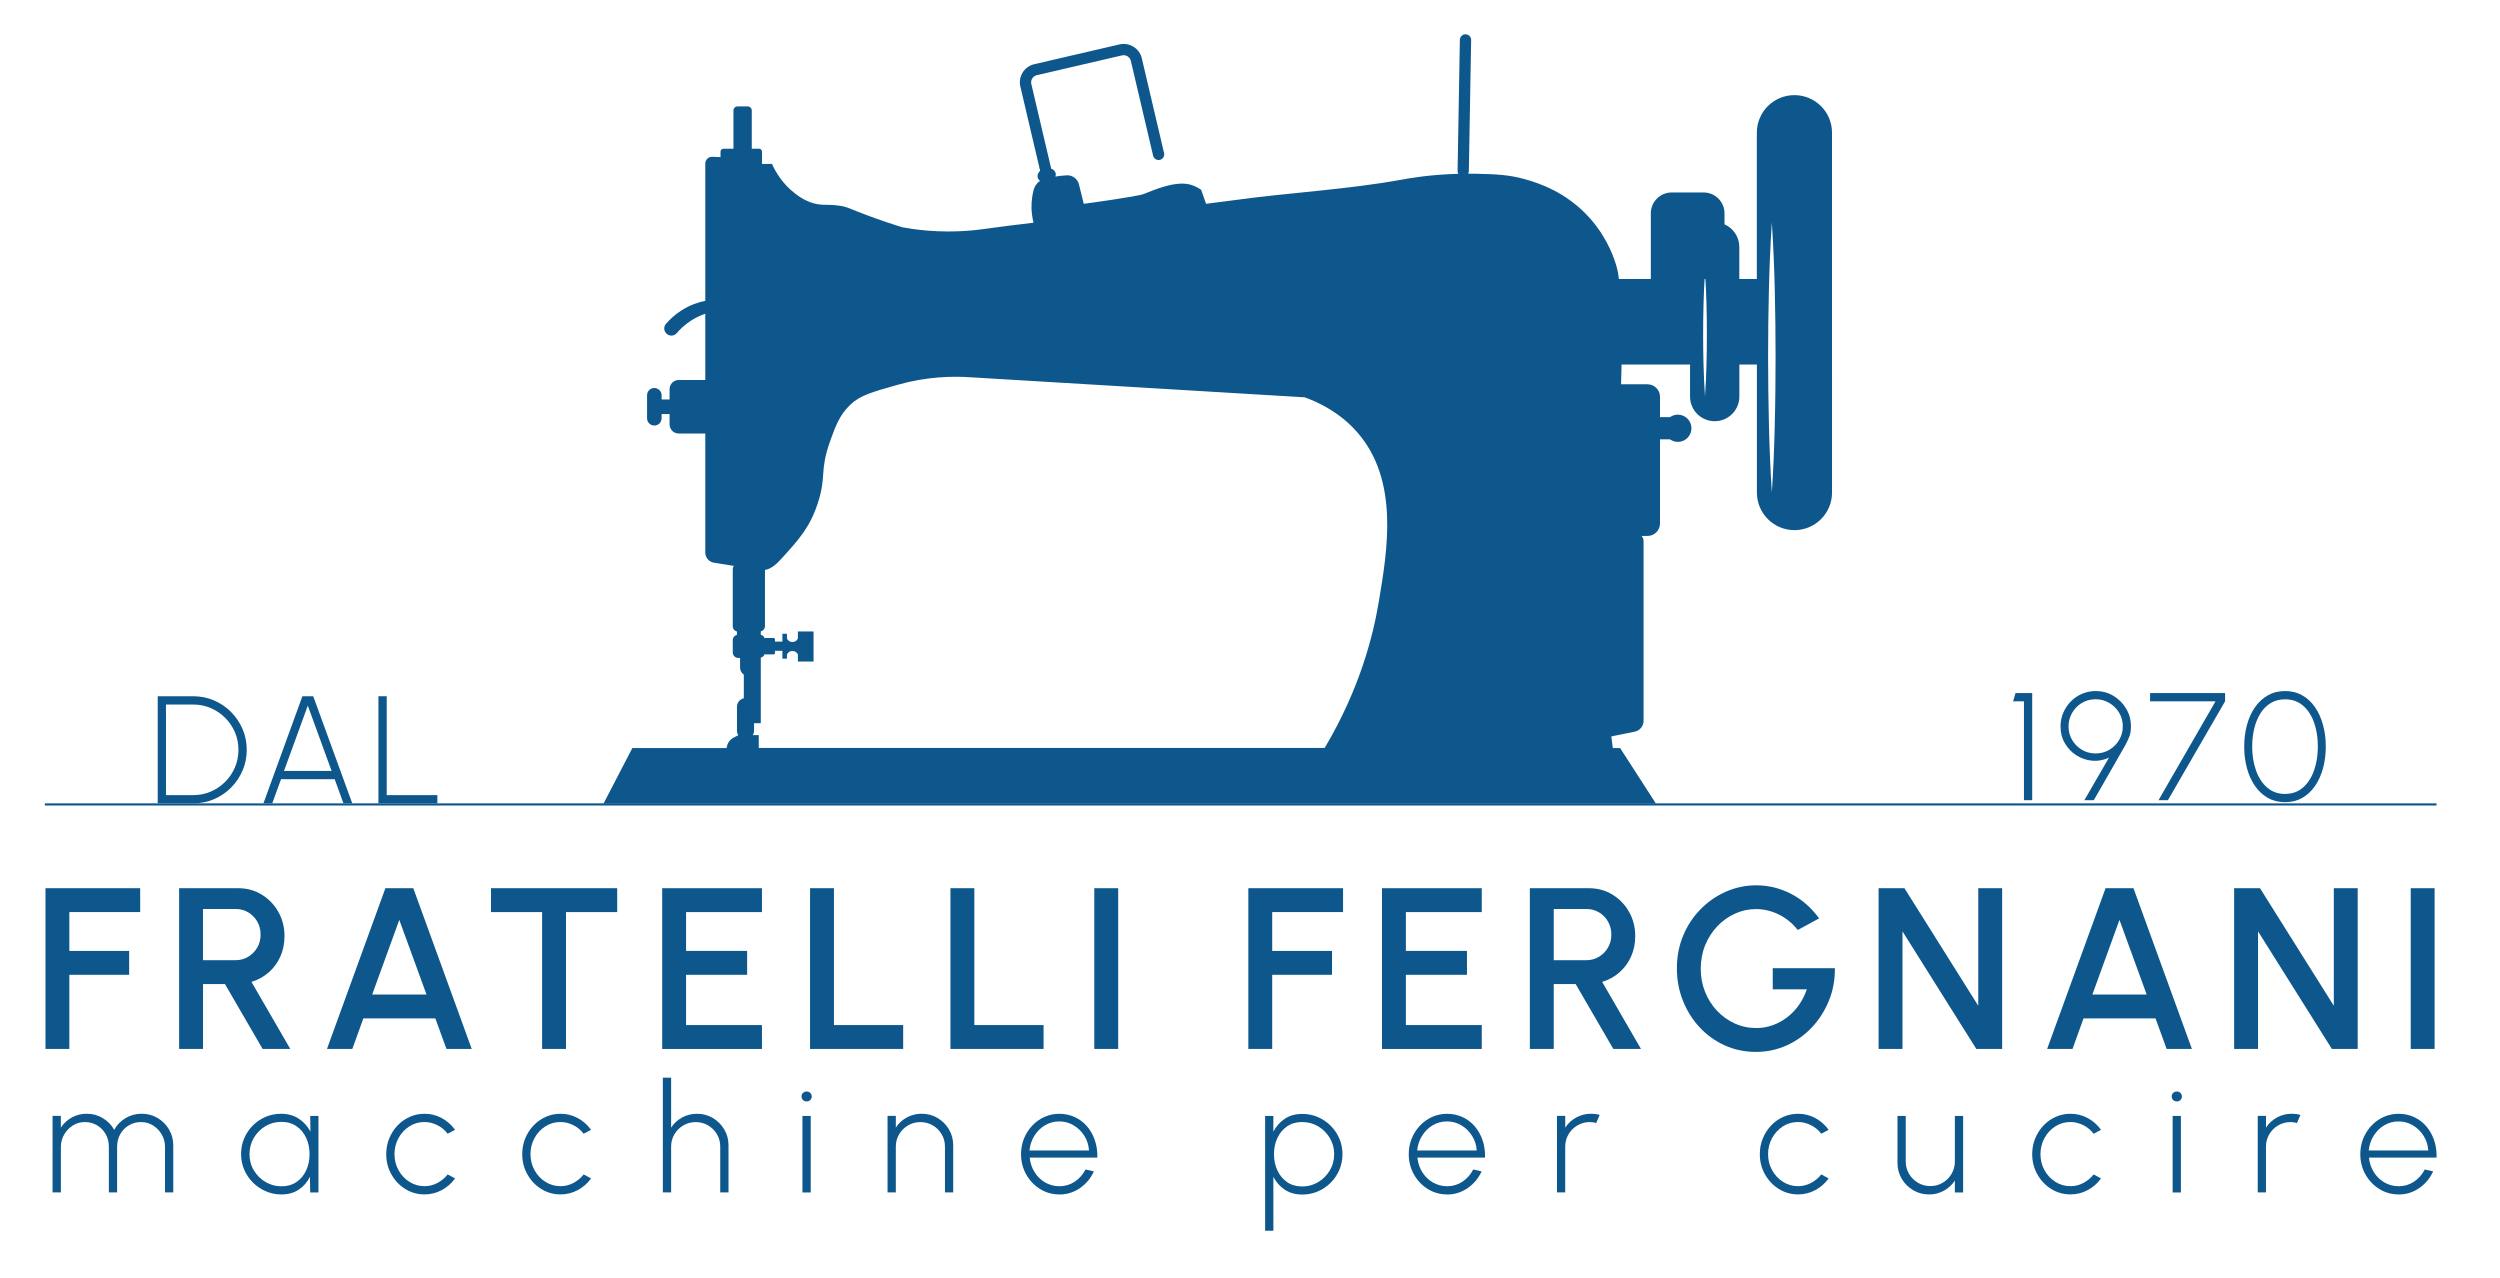<?xml version="1.0" encoding="UTF-8"?>
<svg id="Livello_1" data-name="Livello 1" xmlns="http://www.w3.org/2000/svg" viewBox="0 0 1166 596">
  <defs>
    <style>
      .cls-1 {
        stroke: #0d578d;
        stroke-miterlimit: 10;
      }

      .cls-1, .cls-2 {
        fill: #0d578d;
      }

      .cls-2 {
        stroke-width: 0px;
      }
    </style>
  </defs>
  <line class="cls-1" x1="20.92" y1="375.19" x2="1136.41" y2="375.19"/>
  <g>
    <path class="cls-2" d="M21.21,489.22v-74.96h44.17v11.14h-33.04v18.1h27.9v11.14h-27.9v34.59h-11.14Z"/>
    <path class="cls-2" d="M83.54,489.22v-74.96h27.57c4.07,0,7.73,1,10.98,3,3.25,2,5.83,4.68,7.74,8.06,1.91,3.37,2.86,7.13,2.86,11.27,0,3.5-.65,6.69-1.95,9.58-1.3,2.89-3.12,5.35-5.46,7.39-2.34,2.03-5.01,3.5-8,4.39l18.1,31.27h-12.9l-17.56-30.25h-10.23v30.25h-11.14ZM94.67,447.83h15.26c2.14,0,4.1-.54,5.86-1.61,1.77-1.07,3.17-2.5,4.2-4.28,1.03-1.78,1.55-3.8,1.55-6.05s-.52-4.27-1.55-6.08c-1.04-1.8-2.44-3.23-4.2-4.28-1.77-1.05-3.72-1.58-5.86-1.58h-15.26v23.88Z"/>
    <path class="cls-2" d="M179.75,414.26h13.01l27.25,74.96h-11.78l-5.19-14.24h-33.57l-5.14,14.24h-11.83l27.25-74.96ZM173.59,463.84h25.33l-12.69-34.8-12.64,34.8Z"/>
    <path class="cls-2" d="M287.86,414.26v11.14h-23.88v63.82h-11.14v-63.82h-23.83v-11.14h58.84Z"/>
    <path class="cls-2" d="M308.84,489.22v-74.96h46.53v11.14h-35.39v18.1h28.48v11.14h-28.48v23.45h35.39v11.14h-46.53Z"/>
    <path class="cls-2" d="M377.81,489.22v-74.96h11.14v63.82h32.29v11.14h-43.42Z"/>
    <path class="cls-2" d="M443.29,489.22v-74.96h11.14v63.82h32.29v11.14h-43.42Z"/>
    <path class="cls-2" d="M510.38,489.22v-74.96h11.14v74.96h-11.14Z"/>
    <path class="cls-2" d="M582.23,489.22v-74.96h44.17v11.14h-33.04v18.1h27.9v11.14h-27.9v34.59h-11.14Z"/>
    <path class="cls-2" d="M644.56,489.22v-74.96h46.53v11.14h-35.39v18.1h28.49v11.14h-28.49v23.45h35.39v11.14h-46.53Z"/>
    <path class="cls-2" d="M713.52,489.22v-74.96h27.57c4.07,0,7.73,1,10.98,3,3.25,2,5.83,4.68,7.74,8.06,1.91,3.37,2.86,7.13,2.86,11.27,0,3.5-.65,6.69-1.96,9.58-1.3,2.89-3.12,5.35-5.46,7.39s-5.01,3.5-8,4.39l18.1,31.27h-12.9l-17.56-30.25h-10.23v30.25h-11.14ZM724.66,447.83h15.26c2.14,0,4.1-.54,5.86-1.61,1.77-1.07,3.17-2.5,4.2-4.28,1.04-1.78,1.55-3.8,1.55-6.05s-.52-4.27-1.55-6.08-2.44-3.23-4.2-4.28c-1.77-1.05-3.72-1.58-5.86-1.58h-15.26v23.88Z"/>
    <path class="cls-2" d="M819,490.61c-5.21,0-10.06-1.01-14.54-3.03-4.48-2.02-8.39-4.82-11.73-8.41-3.34-3.59-5.94-7.74-7.82-12.45-1.87-4.71-2.81-9.73-2.81-15.05,0-5.6,1-10.76,3-15.47,2-4.71,4.73-8.81,8.19-12.29,3.46-3.48,7.41-6.18,11.86-8.11,4.44-1.93,9.11-2.89,14-2.89,5.53,0,10.85,1.28,15.96,3.85,5.11,2.57,9.55,6.42,13.33,11.57l-9.96,5.41c-2.57-3.21-5.56-5.64-8.97-7.28-3.41-1.64-6.9-2.46-10.47-2.46s-6.75.71-9.85,2.12-5.85,3.37-8.25,5.89c-2.39,2.52-4.27,5.46-5.65,8.83s-2.06,7.04-2.06,11,.67,7.41,2.01,10.76c1.34,3.36,3.19,6.29,5.57,8.81,2.37,2.52,5.12,4.49,8.25,5.92,3.12,1.43,6.47,2.14,10.04,2.14,2.64,0,5.18-.43,7.6-1.29,2.43-.86,4.68-2.08,6.77-3.67s3.92-3.49,5.49-5.7c1.57-2.21,2.82-4.68,3.75-7.39h-15.9v-9.85h28.97c.07,5.35-.85,10.39-2.76,15.1-1.91,4.71-4.55,8.86-7.92,12.45-3.37,3.59-7.29,6.4-11.75,8.43-4.46,2.03-9.24,3.05-14.35,3.05Z"/>
    <path class="cls-2" d="M876.18,489.22v-74.96h12.05l34.43,54.83v-54.83h11.14v74.96h-12.05l-34.43-54.83v54.83h-11.14Z"/>
    <path class="cls-2" d="M982.04,414.26h13.01l27.25,74.96h-11.78l-5.19-14.24h-33.57l-5.14,14.24h-11.83l27.25-74.96ZM975.88,463.84h25.33l-12.69-34.8-12.63,34.8Z"/>
    <path class="cls-2" d="M1042.01,489.22v-74.96h12.05l34.43,54.83v-54.83h11.14v74.96h-12.05l-34.43-54.83v54.83h-11.14Z"/>
    <path class="cls-2" d="M1124.36,489.22v-74.96h11.14v74.96h-11.14Z"/>
  </g>
  <g>
    <path class="cls-2" d="M24.52,556.15v-35.7h3.86v5.46c1.31-1.98,3.01-3.55,5.1-4.71,2.09-1.16,4.4-1.75,6.93-1.75,2.76,0,5.28.68,7.55,2.05,2.27,1.37,4.04,3.18,5.3,5.44,1.26-2.26,3.02-4.08,5.28-5.44s4.77-2.05,7.53-2.05,5.19.66,7.42,1.98c2.24,1.32,4.02,3.1,5.34,5.34s1.98,4.71,1.98,7.42v21.95h-3.85v-21.24c0-2.07-.5-3.98-1.5-5.73s-2.34-3.16-4.03-4.23c-1.69-1.07-3.57-1.61-5.64-1.61s-3.92.49-5.62,1.48c-1.7.99-3.05,2.35-4.05,4.09s-1.5,3.74-1.5,6v21.24h-3.85v-21.24c0-2.26-.51-4.26-1.52-6-1.01-1.74-2.36-3.1-4.05-4.09s-3.57-1.48-5.64-1.48-3.91.53-5.6,1.61c-1.69,1.07-3.04,2.48-4.05,4.23-1.01,1.75-1.52,3.66-1.52,5.73v21.24h-3.86Z"/>
    <path class="cls-2" d="M144.67,520.46h3.86v35.7h-3.86l-.11-7.32c-1.21,2.47-2.94,4.47-5.19,5.98-2.25,1.51-4.94,2.27-8.09,2.27-2.59,0-5.03-.49-7.3-1.48-2.27-.99-4.28-2.34-6.01-4.07-1.74-1.72-3.09-3.72-4.07-6-.98-2.27-1.46-4.72-1.46-7.34s.48-5.02,1.45-7.28,2.3-4.25,4.02-5.98c1.71-1.72,3.7-3.07,5.96-4.03,2.26-.96,4.68-1.45,7.25-1.45,3.16,0,5.91.77,8.23,2.3s4.13,3.54,5.44,6.01l-.11-7.32ZM131.25,553.3c2.74,0,5.09-.67,7.05-2.02,1.96-1.34,3.47-3.16,4.51-5.44,1.05-2.28,1.57-4.8,1.57-7.53s-.53-5.35-1.59-7.62c-1.06-2.27-2.57-4.08-4.53-5.43-1.96-1.34-4.3-2.02-7.01-2.02s-5.27.68-7.51,2.03c-2.25,1.36-4.04,3.18-5.37,5.46s-2,4.81-2,7.57.68,5.34,2.05,7.6c1.37,2.26,3.18,4.06,5.44,5.39,2.26,1.33,4.72,2,7.39,2Z"/>
    <path class="cls-2" d="M208.81,547.76l3.43,1.86c-1.62,2.26-3.67,4.07-6.16,5.42s-5.18,2.03-8.09,2.03c-3.28,0-6.28-.85-8.98-2.53s-4.85-3.96-6.46-6.8c-1.61-2.84-2.41-5.99-2.41-9.44,0-2.62.46-5.06,1.39-7.33.93-2.27,2.21-4.27,3.84-6,1.63-1.73,3.53-3.08,5.69-4.05,2.16-.97,4.47-1.46,6.92-1.46,2.9,0,5.6.68,8.09,2.03s4.54,3.18,6.16,5.46l-3.43,1.82c-1.36-1.76-3-3.11-4.93-4.05s-3.89-1.41-5.89-1.41c-2.62,0-4.99.68-7.1,2.05-2.12,1.37-3.8,3.19-5.03,5.46-1.24,2.27-1.86,4.77-1.86,7.48s.63,5.24,1.89,7.5c1.26,2.26,2.95,4.06,5.07,5.41,2.12,1.34,4.46,2.02,7.03,2.02,2.16,0,4.2-.51,6.1-1.54,1.9-1.02,3.47-2.33,4.71-3.93Z"/>
    <path class="cls-2" d="M272.24,547.76l3.43,1.86c-1.62,2.26-3.67,4.07-6.16,5.42s-5.18,2.03-8.09,2.03c-3.28,0-6.28-.85-8.98-2.53s-4.85-3.96-6.46-6.8c-1.61-2.84-2.41-5.99-2.41-9.44,0-2.62.46-5.06,1.39-7.33.93-2.27,2.21-4.27,3.84-6,1.63-1.73,3.53-3.08,5.69-4.05,2.16-.97,4.47-1.46,6.92-1.46,2.9,0,5.6.68,8.09,2.03s4.54,3.18,6.16,5.46l-3.43,1.82c-1.36-1.76-3-3.11-4.93-4.05s-3.89-1.41-5.89-1.41c-2.62,0-4.99.68-7.1,2.05-2.12,1.37-3.8,3.19-5.03,5.46-1.24,2.27-1.86,4.77-1.86,7.48s.63,5.24,1.89,7.5c1.26,2.26,2.95,4.06,5.07,5.41,2.12,1.34,4.46,2.02,7.03,2.02,2.16,0,4.2-.51,6.1-1.54,1.9-1.02,3.47-2.33,4.71-3.93Z"/>
    <path class="cls-2" d="M339.78,534.2v21.95h-3.86v-21.35c0-2.12-.51-4.05-1.53-5.78-1.02-1.74-2.4-3.12-4.14-4.14-1.74-1.02-3.66-1.53-5.78-1.53s-4.01.51-5.75,1.53c-1.74,1.02-3.12,2.4-4.16,4.14-1.04,1.74-1.55,3.67-1.55,5.78v21.35h-3.86v-53.54h3.86v23.31c1.28-1.98,2.99-3.55,5.1-4.71,2.12-1.16,4.43-1.75,6.93-1.75,2.74,0,5.22.66,7.44,1.98s4,3.1,5.32,5.34c1.32,2.24,1.98,4.71,1.98,7.42Z"/>
    <path class="cls-2" d="M376.23,513.71c-.67,0-1.23-.22-1.7-.66-.46-.44-.7-.99-.7-1.66s.23-1.22.7-1.66,1.03-.66,1.7-.66,1.2.22,1.66.66.7.99.7,1.66-.23,1.22-.68,1.66c-.45.44-1.01.66-1.68.66ZM374.26,520.46h3.86v35.7h-3.86v-35.7Z"/>
    <path class="cls-2" d="M444.58,534.2v21.95h-3.85v-21.35c0-2.12-.51-4.05-1.54-5.78-1.02-1.74-2.4-3.12-4.14-4.14-1.74-1.02-3.67-1.53-5.78-1.53s-4.01.51-5.75,1.53c-1.74,1.02-3.12,2.4-4.16,4.14-1.04,1.74-1.55,3.67-1.55,5.78v21.35h-3.86v-35.7h3.86v5.46c1.28-1.98,2.99-3.55,5.1-4.71,2.12-1.16,4.43-1.75,6.93-1.75,2.74,0,5.22.66,7.44,1.98s4,3.1,5.32,5.34,1.98,4.71,1.98,7.42Z"/>
    <path class="cls-2" d="M494.06,557.08c-3.28,0-6.28-.85-8.98-2.53-2.7-1.69-4.86-3.96-6.46-6.8-1.6-2.84-2.41-5.99-2.41-9.44,0-2.62.46-5.06,1.39-7.33.93-2.27,2.21-4.27,3.84-6s3.53-3.08,5.69-4.05c2.17-.97,4.47-1.46,6.93-1.46,2.59,0,4.99.51,7.19,1.52,2.2,1.01,4.1,2.43,5.69,4.27,1.59,1.83,2.82,3.99,3.68,6.48s1.25,5.21,1.18,8.16h-31.55c.26,2.55,1.03,4.83,2.3,6.84,1.27,2.01,2.91,3.59,4.91,4.75,2,1.15,4.2,1.74,6.6,1.77,2.64,0,5.02-.7,7.14-2.09,2.12-1.39,3.82-3.3,5.1-5.73l3.89.89c-1.43,3.16-3.58,5.75-6.46,7.76-2.88,2.01-6.1,3.02-9.67,3.02ZM480.14,536.59h27.77c-.14-2.45-.85-4.7-2.12-6.76-1.27-2.06-2.93-3.71-4.98-4.94-2.05-1.24-4.29-1.86-6.75-1.86s-4.69.61-6.71,1.82c-2.02,1.21-3.67,2.85-4.94,4.91-1.27,2.06-2.03,4.34-2.27,6.84Z"/>
    <path class="cls-2" d="M593.9,574h-3.85v-53.54h3.85v7.35c1.26-2.47,3.03-4.47,5.3-6,2.27-1.52,4.99-2.28,8.16-2.28,2.59,0,5.02.49,7.28,1.46,2.26.98,4.25,2.33,5.98,4.05s3.08,3.72,4.05,5.98c.97,2.26,1.46,4.69,1.46,7.28s-.49,5.03-1.46,7.32c-.98,2.28-2.33,4.29-4.05,6.01s-3.72,3.08-5.98,4.05c-2.26.97-4.69,1.46-7.28,1.46-3.16,0-5.88-.76-8.16-2.28-2.27-1.52-4.04-3.52-5.3-6v25.13ZM607.32,523.31c-2.71,0-5.05.67-7.01,2.02-1.96,1.34-3.48,3.15-4.53,5.41-1.06,2.26-1.59,4.78-1.59,7.57s.52,5.25,1.57,7.53c1.05,2.28,2.55,4.11,4.52,5.48s4.31,2.05,7.05,2.05,5.16-.67,7.41-2c2.25-1.33,4.06-3.14,5.44-5.41,1.38-2.27,2.07-4.83,2.07-7.66s-.67-5.24-2.02-7.51-3.14-4.09-5.39-5.44-4.75-2.03-7.51-2.03Z"/>
    <path class="cls-2" d="M674.89,557.08c-3.28,0-6.28-.85-8.98-2.53-2.7-1.69-4.86-3.96-6.46-6.8-1.6-2.84-2.41-5.99-2.41-9.44,0-2.62.46-5.06,1.39-7.33.93-2.27,2.21-4.27,3.84-6s3.53-3.08,5.69-4.05c2.17-.97,4.47-1.46,6.93-1.46,2.59,0,4.99.51,7.19,1.52,2.2,1.01,4.1,2.43,5.69,4.27,1.59,1.83,2.82,3.99,3.68,6.48s1.25,5.21,1.18,8.16h-31.55c.26,2.55,1.03,4.83,2.3,6.84,1.27,2.01,2.91,3.59,4.91,4.75,2,1.15,4.2,1.74,6.6,1.77,2.64,0,5.02-.7,7.14-2.09,2.12-1.39,3.82-3.3,5.1-5.73l3.89.89c-1.43,3.16-3.58,5.75-6.46,7.76-2.88,2.01-6.1,3.02-9.67,3.02ZM660.97,536.59h27.77c-.14-2.45-.85-4.7-2.12-6.76-1.27-2.06-2.93-3.71-4.98-4.94-2.05-1.24-4.29-1.86-6.75-1.86s-4.69.61-6.71,1.82c-2.02,1.21-3.67,2.85-4.94,4.91-1.27,2.06-2.03,4.34-2.27,6.84Z"/>
    <path class="cls-2" d="M726.18,556.15v-35.7h3.85v5.46c1.29-1.98,2.99-3.55,5.11-4.71,2.12-1.16,4.43-1.75,6.92-1.75,1.4,0,2.75.18,4.03.54l-1.61,3.78c-1.02-.29-2.02-.43-3-.43-2.09,0-4.01.51-5.75,1.53-1.74,1.02-3.12,2.4-4.16,4.14-1.03,1.74-1.55,3.67-1.55,5.78v21.35h-3.85Z"/>
    <path class="cls-2" d="M849.44,547.76l3.43,1.86c-1.62,2.26-3.67,4.07-6.16,5.42s-5.18,2.03-8.08,2.03c-3.28,0-6.28-.85-8.98-2.53-2.7-1.69-4.86-3.96-6.46-6.8-1.6-2.84-2.41-5.99-2.41-9.44,0-2.62.46-5.06,1.39-7.33.93-2.27,2.21-4.27,3.84-6s3.53-3.08,5.69-4.05c2.17-.97,4.47-1.46,6.93-1.46,2.9,0,5.6.68,8.08,2.03s4.54,3.18,6.16,5.46l-3.43,1.82c-1.36-1.76-3-3.11-4.93-4.05-1.93-.94-3.89-1.41-5.89-1.41-2.62,0-4.99.68-7.1,2.05-2.12,1.37-3.8,3.19-5.03,5.46-1.24,2.27-1.86,4.77-1.86,7.48s.63,5.24,1.89,7.5c1.26,2.26,2.95,4.06,5.07,5.41,2.12,1.34,4.46,2.02,7.03,2.02,2.16,0,4.2-.51,6.1-1.54,1.9-1.02,3.47-2.33,4.71-3.93Z"/>
    <path class="cls-2" d="M884.99,542.34v-21.88h3.85v21.27c0,2.12.52,4.05,1.55,5.78,1.04,1.74,2.42,3.12,4.16,4.14,1.74,1.02,3.65,1.54,5.75,1.54s4.04-.51,5.76-1.54c1.73-1.02,3.11-2.4,4.14-4.14s1.55-3.66,1.55-5.78v-21.27h3.85v35.7h-3.85v-5.53c-1.29,1.95-2.98,3.51-5.09,4.69s-4.42,1.77-6.94,1.77c-2.71,0-5.19-.66-7.42-1.98s-4.02-3.1-5.34-5.34-1.98-4.71-1.98-7.42Z"/>
    <path class="cls-2" d="M976.48,547.76l3.43,1.86c-1.62,2.26-3.67,4.07-6.16,5.42s-5.18,2.03-8.08,2.03c-3.28,0-6.28-.85-8.98-2.53-2.7-1.69-4.86-3.96-6.46-6.8-1.6-2.84-2.41-5.99-2.41-9.44,0-2.62.46-5.06,1.39-7.33.93-2.27,2.21-4.27,3.84-6s3.53-3.08,5.69-4.05c2.17-.97,4.47-1.46,6.93-1.46,2.9,0,5.6.68,8.08,2.03s4.54,3.18,6.16,5.46l-3.43,1.82c-1.36-1.76-3-3.11-4.93-4.05-1.93-.94-3.89-1.41-5.89-1.41-2.62,0-4.99.68-7.1,2.05-2.12,1.37-3.8,3.19-5.03,5.46-1.24,2.27-1.86,4.77-1.86,7.48s.63,5.24,1.89,7.5c1.26,2.26,2.95,4.06,5.07,5.41,2.12,1.34,4.46,2.02,7.03,2.02,2.16,0,4.2-.51,6.1-1.54,1.9-1.02,3.47-2.33,4.71-3.93Z"/>
    <path class="cls-2" d="M1015.28,513.71c-.67,0-1.23-.22-1.7-.66-.46-.44-.7-.99-.7-1.66s.23-1.22.7-1.66c.46-.44,1.03-.66,1.7-.66s1.2.22,1.66.66c.46.44.7.99.7,1.66s-.23,1.22-.68,1.66c-.45.44-1.01.66-1.68.66ZM1013.32,520.46h3.85v35.7h-3.85v-35.7Z"/>
    <path class="cls-2" d="M1053.01,556.15v-35.7h3.85v5.46c1.29-1.98,2.99-3.55,5.11-4.71,2.12-1.16,4.43-1.75,6.92-1.75,1.4,0,2.75.18,4.03.54l-1.61,3.78c-1.02-.29-2.02-.43-3-.43-2.09,0-4.01.51-5.75,1.53-1.74,1.02-3.12,2.4-4.16,4.14-1.03,1.74-1.55,3.67-1.55,5.78v21.35h-3.85Z"/>
    <path class="cls-2" d="M1118.69,557.08c-3.28,0-6.28-.85-8.98-2.53-2.7-1.69-4.86-3.96-6.46-6.8-1.6-2.84-2.41-5.99-2.41-9.44,0-2.62.46-5.06,1.39-7.33.93-2.27,2.21-4.27,3.84-6s3.53-3.08,5.69-4.05c2.17-.97,4.47-1.46,6.93-1.46,2.59,0,4.99.51,7.19,1.52,2.2,1.01,4.1,2.43,5.69,4.27,1.59,1.83,2.82,3.99,3.68,6.48s1.25,5.21,1.18,8.16h-31.55c.26,2.55,1.03,4.83,2.3,6.84,1.27,2.01,2.91,3.59,4.91,4.75,2,1.15,4.2,1.74,6.6,1.77,2.64,0,5.02-.7,7.14-2.09,2.12-1.39,3.82-3.3,5.1-5.73l3.89.89c-1.43,3.16-3.58,5.75-6.46,7.76-2.88,2.01-6.1,3.02-9.67,3.02ZM1104.77,536.59h27.77c-.14-2.45-.85-4.7-2.12-6.76-1.27-2.06-2.93-3.71-4.98-4.94-2.05-1.24-4.29-1.86-6.75-1.86s-4.69.61-6.71,1.82c-2.02,1.21-3.67,2.85-4.94,4.91-1.27,2.06-2.03,4.34-2.27,6.84Z"/>
  </g>
  <g>
    <path class="cls-2" d="M849.3,49.5c-3.17-3.17-7.55-5.13-12.39-5.13-9.69,0-17.52,7.83-17.52,17.52v68.23h-8.18v-14.95c0-4.71-2.84-8.76-6.9-10.53v-5.13c0-5.38-4.36-9.74-9.74-9.74h-14.89c-5.38,0-9.74,4.36-9.74,9.74v30.61h-14.89c-.32-2.8-.67-4.26-1-5.48-.79-2.9-3.76-12.86-12.27-22.56-11.2-12.76-24.77-16.84-30.23-18.4-7.81-2.24-13.86-2.42-22.78-2.63-1.38-.03-2.72-.04-4.04-.04.2-.37.33-.78.34-1.23l1.07-61.11c.02-1.45-1.13-2.65-2.58-2.67h-.05c-1.43,0-2.6,1.15-2.63,2.58l-1.07,61.11c0,.51.13.98.37,1.38-13.61.36-23.48,2.18-25.8,2.61-25.9,4.76-52.32,6.06-78.41,9.64-4.48.61-8.97,1.19-13.46,1.74-.77-2.19-1.54-4.37-2.31-6.56-.84-.57-2.34-1.5-4.38-2.19-7.18-2.44-17.96,2.47-22.34,4.16-3.35,1.29-28.03,4.6-28.03,4.6-.74-3.02-1.48-6.03-2.22-9.05-.64-2.6-3.03-4.4-5.7-4.25-2.06.12-3.84.34-5.29.57.18-.49.24-.99.13-1.5-.22-1.02-1.03-1.79-2.09-2.18l-9.26-39.44c-.22-.9-.08-1.82.41-2.61.48-.79,1.24-1.34,2.14-1.54l39.75-9.23c1.81-.41,3.65.71,4.1,2.52l10.4,44.28c.35,1.41,1.77,2.27,3.18,1.92,1.41-.35,2.27-1.77,1.92-3.18l-10.4-44.28c-1.13-4.59-5.79-7.45-10.39-6.38l-39.75,9.23c-2.28.53-4.21,1.92-5.43,3.91-1.22,2-1.59,4.35-1.03,6.62l9.2,39.18c-.92.83-1.4,1.93-1.16,3.02.15.7.58,1.28,1.17,1.71-.65.36-.96.66-1.12.83-1.84,1.85-2.21,4.14-2.63,7.01-.36,2.47-.61,6.56.67,11.64-7.39.87-14.77,1.78-22.13,2.81-3.55.5-13.87,1.99-27.38.88-4.99-.41-9.04-1.06-11.61-1.53-6.61-2.03-11.92-3.91-15.55-5.26-9.38-3.48-9.85-4.23-13.8-4.82-6.09-.91-8.65.33-14.02-1.75-3.27-1.27-5.44-2.94-7.01-4.16-5.48-4.28-8.67-9.54-10.5-13.58h-4.65v-5.72c0-.75-.61-1.36-1.36-1.36h-3.42v-17.86c0-1.04-.85-1.89-1.89-1.89h-4.76c-1.04,0-1.89.85-1.89,1.89v17.86h-4.67c-.75,0-1.36.61-1.36,1.36v2.57l-3.76-.18c-1.83-.09-3.35,1.37-3.35,3.2v63.98c-2.89.58-6.94,1.8-11.17,4.51-3.18,2.04-5.53,4.32-7.21,6.28-1.07,1.25-1,3.11.1,4.32.02.02.03.03.05.05,1.35,1.48,3.66,1.4,4.96-.12,1.55-1.82,3.66-3.87,6.48-5.71,2.39-1.56,4.72-2.61,6.79-3.31v30.91h-12.38c-2.36,0-4.27,1.91-4.27,4.27v4.82h-3.72v-1.97c0-1.87-1.52-3.39-3.39-3.39s-3.39,1.52-3.39,3.39v10.73c0,1.87,1.52,3.39,3.39,3.39s3.39-1.52,3.39-3.39v-1.97h3.72v4.82c0,2.36,1.91,4.27,4.27,4.27h12.38v55.51c0,2.34,1.7,4.34,4.02,4.72l9.3,1.5c-.31.41-.5.92-.5,1.47v26.71c0,1.18.84,2.17,1.95,2.4v1.57c-1.12.27-1.95,1.27-1.95,2.47v5.75c0,1.41,1.14,2.55,2.55,2.55h.85v4.51c0,1.37.7,2.57,1.75,3.28v11.04c-1.82.38-3.19,1.99-3.19,3.92v11.19c0,.78.23,1.49.61,2.11h0l-2.13,1.08c-1.88.96-3.11,2.82-3.29,4.91h-43.99l-13.47,25.93h490.89l-16.72-25.93h-3.42c-.25-1.85-.48-3.66-.69-5.43l10.89-2.21c2.41-.49,4.15-2.61,4.15-5.07v-83.81c0-.92-.35-1.76-.91-2.41h2.74c3.22,0,5.84-2.61,5.84-5.84v-39.21h4.67c1.03.73,2.29,1.17,3.65,1.17,3.51,0,6.35-2.84,6.35-6.35s-2.84-6.35-6.35-6.35c-1.36,0-2.62.44-3.65,1.17h-4.67v-9.49c0-3.22-2.61-5.84-5.84-5.84h-12.32c.06-2.5.13-5.1.2-7.89,0,0,.01-.46.02-1.31h31.95v14.93c0,3.17,1.3,6.05,3.36,8.13,2.09,2.07,4.98,3.36,8.15,3.36,6.34,0,11.49-5.15,11.49-11.49v-14.93h8.18v59.71c0,9.67,7.83,17.52,17.52,17.52s17.52-7.85,17.52-17.52V61.89c0-4.85-1.96-9.23-5.13-12.39ZM353.88,348.85v-5.99h-2.8c.38-.61.61-1.33.61-2.11v-3.44h3.14v-30.58c.84-.2,1.51-.82,1.8-1.62.1.06.21.11.34.11h3.83c.35,0,.64-.29.64-.64v-1.06h3.47v3.67h2.12v-1.95c.44-.96,1.42-1.63,2.56-1.63s2.11.66,2.55,1.64v3.29h7.3v-14.02h-7.3v3.29c-.44.98-1.42,1.64-2.55,1.64s-2.12-.67-2.56-1.63v-2.24h-2.12v3.67h-3.47v-1.06c0-.35-.29-.64-.64-.64h-3.83c-.13,0-.24.05-.34.11-.29-.8-.96-1.42-1.8-1.62v-1.57c1.11-.23,1.95-1.22,1.95-2.4v-26.24c3.12-.51,5.75-3.13,7.61-5.18,8.32-9.16,13.24-14.58,16.94-25.7,4.3-12.93.78-15.03,5.84-29.2,2.49-6.96,4.42-12.2,9.35-16.94,4.68-4.5,10.61-6.06,22.19-9.35,13.72-3.89,25.71-4.06,33.88-3.5,51.98,3.12,103.96,6.23,155.95,9.35,6.62,2.41,16.44,7.07,24.53,16.35,19.54,22.44,14.09,54.76,9.93,79.43-2.6,15.41-8.75,40.14-25.17,67.75h-263.95ZM795.89,170.54c-.14,4.78-.32,9.57-.68,14.37-.35-4.8-.53-9.58-.67-14.37,0-.19-.02-.37-.02-.56-.14-4.49-.16-8.99-.18-13.47v-.33c.02-4.78.03-9.57.19-14.37l.25-7.18c.09-1.49.16-3,.25-4.5h.37c.09,1.51.16,3.01.25,4.5l.25,7.18c.16,4.8.18,9.58.19,14.37v.21c-.02,4.52-.04,9.08-.18,13.6,0,.19-.02.37-.02.56ZM827.75,198.19c-.23,10.5-.68,21.01-1.35,31.5-.68-10.5-1.14-21.01-1.37-31.5-.28-10.5-.35-21.01-.39-31.5.02-10.5.1-21.01.37-31.5.25-10.5.7-20.99,1.38-31.5.67,10.51,1.12,21.01,1.37,31.5.26,10.5.35,21.01.37,31.5-.03,10.5-.1,21.01-.39,31.5Z"/>
    <g>
      <path class="cls-2" d="M73.56,374.7v-49.97h16.53c3.45,0,6.69.65,9.71,1.94,3.02,1.3,5.68,3.09,7.96,5.39s4.07,4.95,5.37,7.96c1.3,3.01,1.95,6.24,1.95,9.69s-.65,6.68-1.95,9.69c-1.3,3.01-3.09,5.66-5.37,7.96s-4.94,4.09-7.96,5.39c-3.02,1.3-6.26,1.94-9.71,1.94h-16.53ZM77.41,370.84h12.67c2.93,0,5.66-.55,8.21-1.64,2.55-1.09,4.79-2.61,6.73-4.55,1.94-1.94,3.46-4.18,4.55-6.73,1.09-2.55,1.64-5.28,1.64-8.21s-.55-5.66-1.64-8.21c-1.1-2.55-2.62-4.79-4.57-6.73s-4.2-3.46-6.75-4.55c-2.55-1.09-5.27-1.64-8.17-1.64h-12.67v42.26Z"/>
      <path class="cls-2" d="M141.02,324.73h5.07l18.21,49.97h-4.11l-4.1-11.28h-25.02l-4.1,11.28h-4.11l18.17-49.97ZM132.46,359.56h22.2l-11.1-30.45-11.1,30.45Z"/>
      <path class="cls-2" d="M176.5,374.7v-49.97h3.86v46.12h23.63v3.85h-27.49Z"/>
    </g>
    <g>
      <path class="cls-2" d="M943.97,373.21v-46.12h-5.07l1.14-3.85h7.78v49.97h-3.85Z"/>
      <path class="cls-2" d="M972.14,373.21l11.49-19.85c-2.57,1.19-5.18,1.67-7.84,1.43s-5.09-1.06-7.32-2.48-4.02-3.28-5.39-5.61c-1.37-2.32-2.05-4.96-2.05-7.91,0-2.26.43-4.39,1.29-6.39.86-2,2.03-3.75,3.53-5.27,1.5-1.51,3.24-2.7,5.23-3.55,1.99-.86,4.11-1.28,6.37-1.28,3,0,5.74.74,8.23,2.23,2.49,1.49,4.47,3.48,5.96,5.98,1.49,2.5,2.23,5.26,2.23,8.28,0,1.79-.21,3.27-.64,4.46s-1.06,2.57-1.89,4.14l-14.78,25.81h-4.43ZM977.38,351.4c2.43,0,4.6-.58,6.51-1.75,1.92-1.17,3.43-2.71,4.53-4.62,1.11-1.91,1.66-3.98,1.66-6.19,0-2.4-.58-4.56-1.75-6.48-1.17-1.92-2.71-3.43-4.64-4.55-1.93-1.12-4.01-1.68-6.25-1.68-2.45,0-4.63.59-6.55,1.77-1.92,1.18-3.42,2.74-4.5,4.68-1.08,1.94-1.62,4.03-1.62,6.26s.57,4.42,1.7,6.32c1.13,1.9,2.65,3.42,4.55,4.55,1.9,1.13,4.02,1.7,6.35,1.7Z"/>
      <path class="cls-2" d="M1006.73,373.21l26.59-46.12h-30.52v-3.85h34.98v3.85l-26.67,46.12h-4.39Z"/>
      <path class="cls-2" d="M1065.77,374.14c-3.02,0-5.71-.67-8.07-2.02-2.36-1.34-4.36-3.21-6-5.59-1.64-2.38-2.89-5.13-3.73-8.26-.85-3.13-1.27-6.48-1.27-10.05s.42-6.93,1.27-10.07c.84-3.14,2.09-5.9,3.73-8.26s3.64-4.22,6-5.57c2.36-1.34,5.04-2.02,8.07-2.02s5.68.67,8.03,2.02c2.36,1.34,4.34,3.2,5.96,5.57,1.62,2.37,2.86,5.12,3.71,8.26.86,3.14,1.28,6.5,1.28,10.07s-.43,6.92-1.28,10.05c-.86,3.13-2.09,5.88-3.71,8.26-1.62,2.38-3.61,4.24-5.96,5.59-2.36,1.34-5.03,2.02-8.03,2.02ZM1065.77,370.28c3.33,0,6.13-1.01,8.41-3.03,2.27-2.02,3.99-4.71,5.14-8.05s1.73-7,1.73-10.98c0-4.19-.59-7.94-1.78-11.26-1.19-3.32-2.92-5.95-5.19-7.89s-5.04-2.91-8.3-2.91c-2.57,0-4.82.59-6.75,1.77-1.93,1.18-3.53,2.79-4.8,4.84-1.27,2.05-2.23,4.4-2.86,7.05s-.95,5.46-.95,8.41c0,4,.58,7.67,1.75,11.01,1.17,3.35,2.89,6.02,5.18,8.03,2.28,2.01,5.09,3.02,8.42,3.02Z"/>
    </g>
  </g>
</svg>